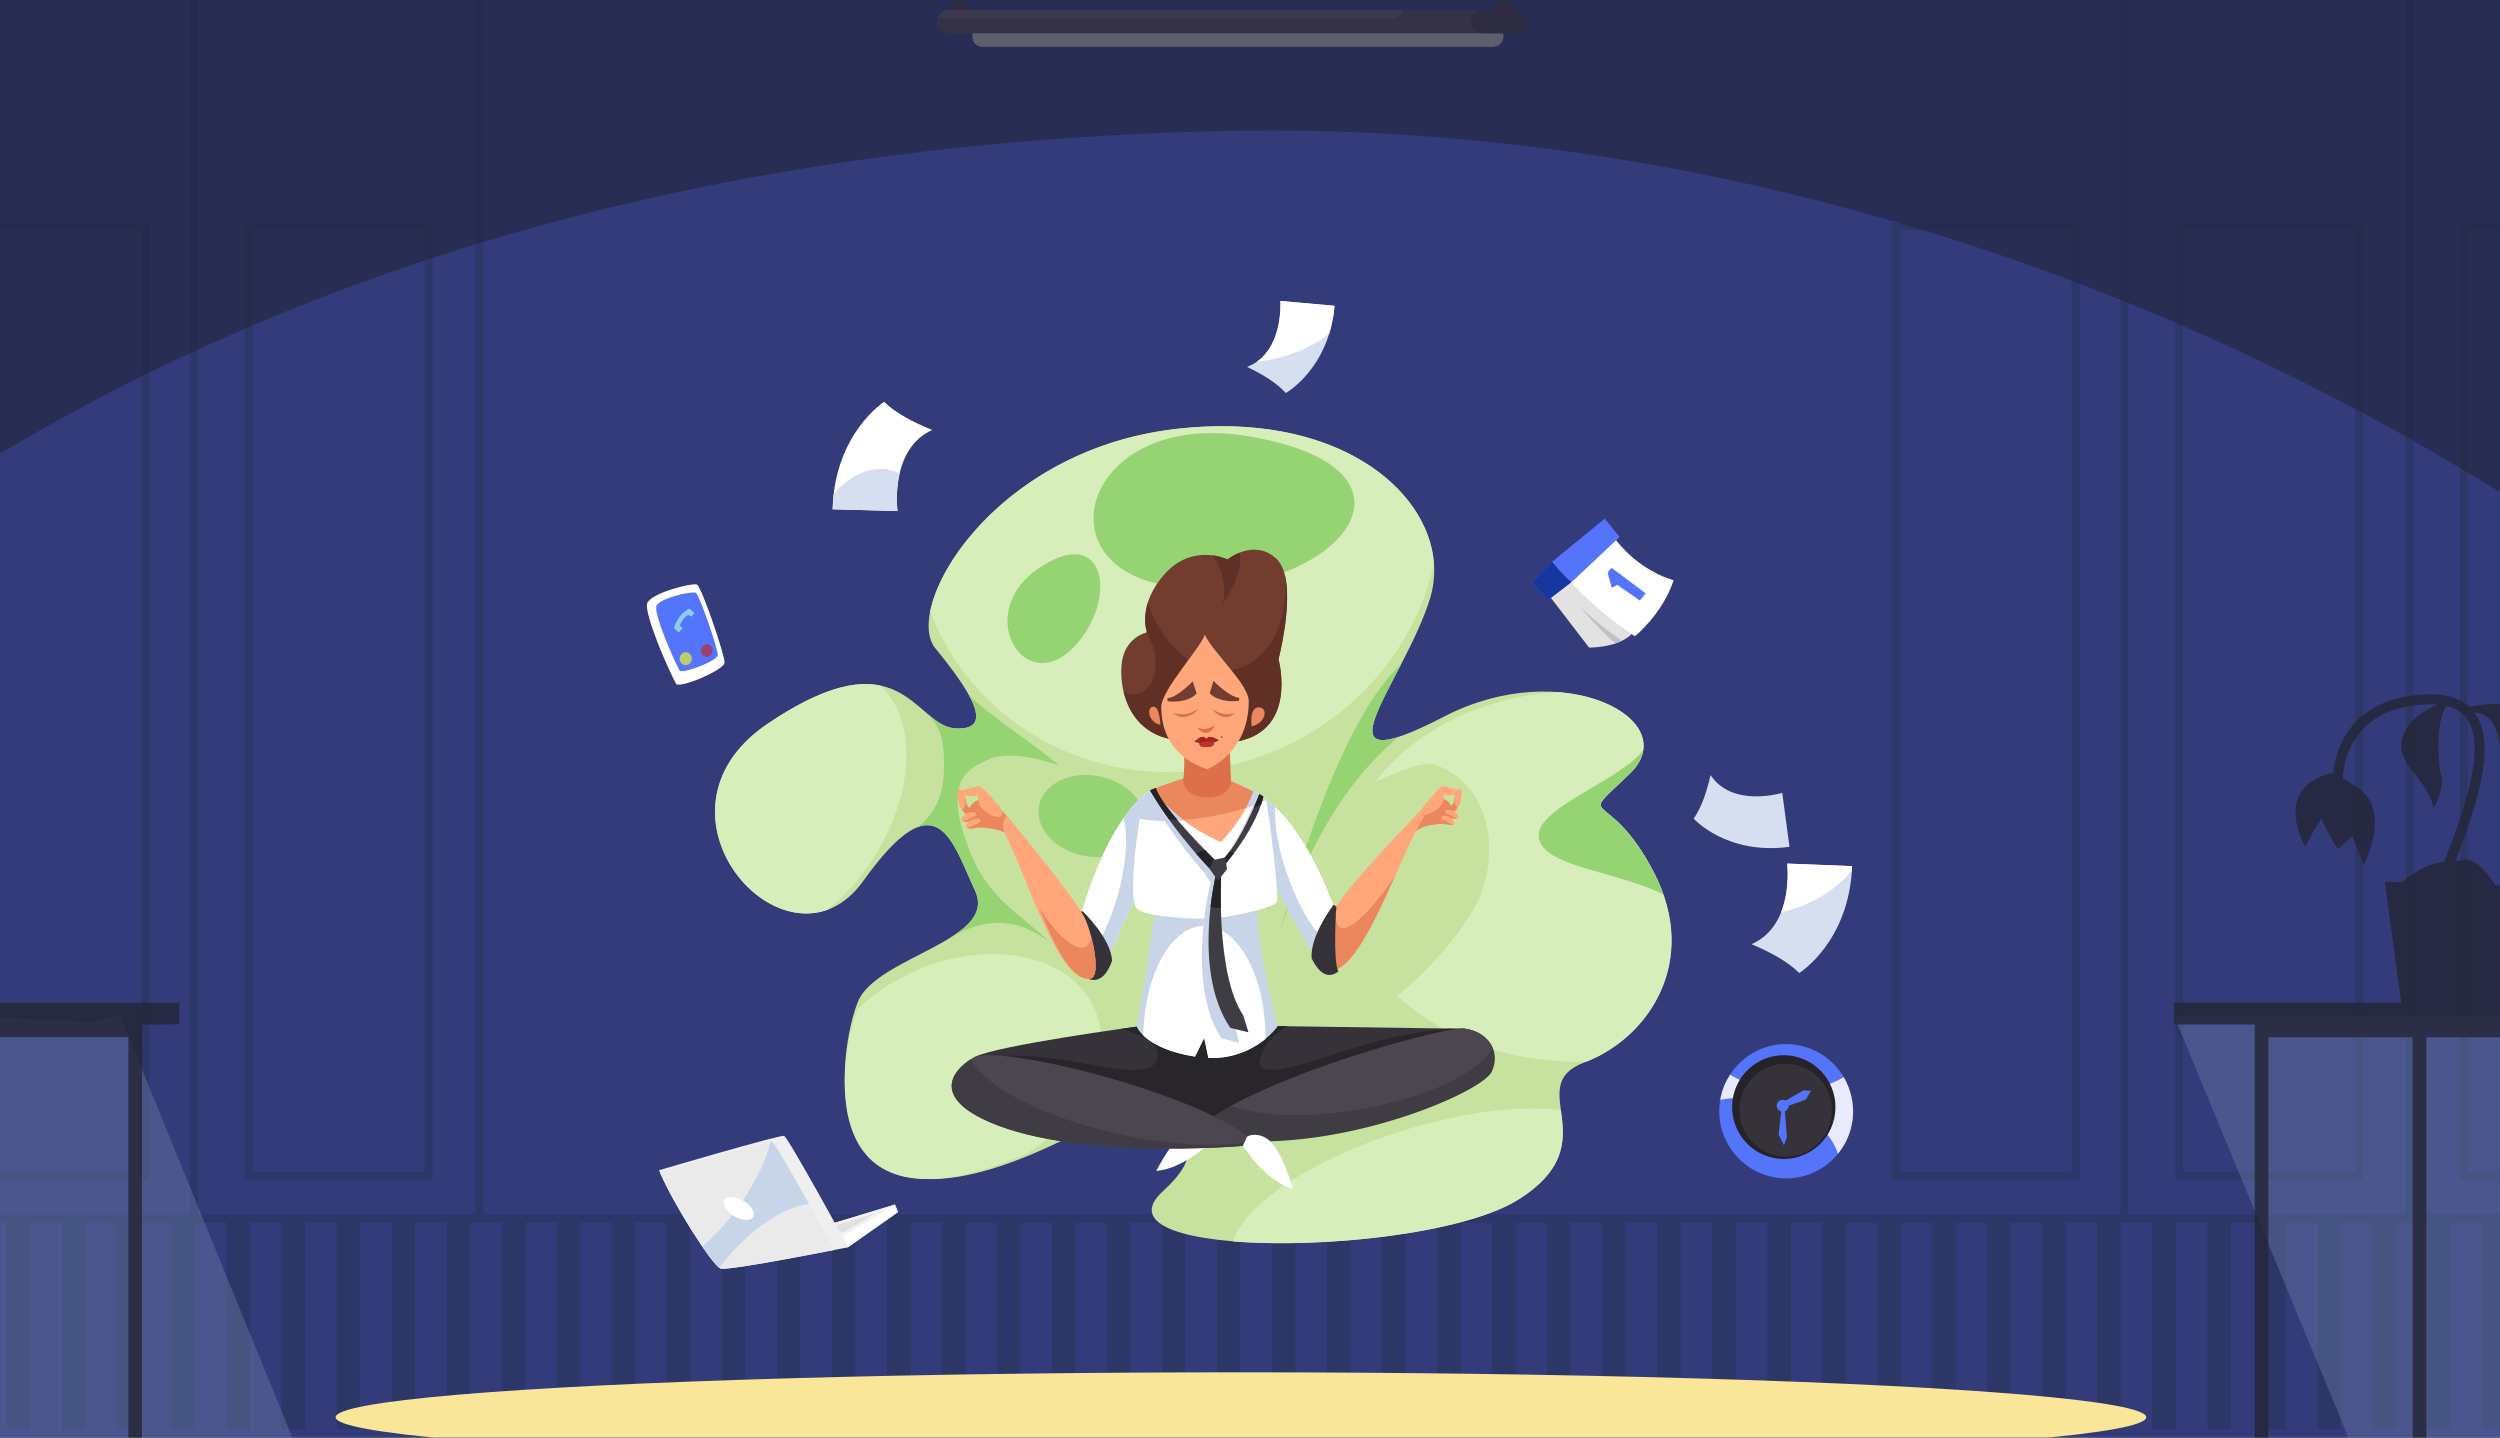 <?xml version="1.0" encoding="UTF-8"?>
<svg xmlns="http://www.w3.org/2000/svg" xmlns:xlink="http://www.w3.org/1999/xlink" viewBox="0 0 400 230">
  <rect x="0" y="0" width="400" height="230" fill="#333333" stroke="none"/>
  <defs>
    <style>
      .cls-1 {
        fill: #e9eaff;
      }

      .cls-2 {
        fill: #232742;
        opacity: .7;
      }

      .cls-2, .cls-3, .cls-4 {
        mix-blend-mode: multiply;
      }

      .cls-5 {
        fill: #fff;
      }

      .cls-6 {
        fill: #ffa77b;
      }

      .cls-7 {
        fill: #9b426c;
      }

      .cls-8 {
        fill: #e2e2e2;
      }

      .cls-9 {
        fill: #252228;
      }

      .cls-10 {
        isolation: isolate;
      }

      .cls-11 {
        fill: #bf3426;
      }

      .cls-12 {
        fill: #efe3d0;
      }

      .cls-13 {
        fill: #f9e698;
      }

      .cls-14 {
        fill: #333b7b;
      }

      .cls-15 {
        fill: #28252b;
      }

      .cls-16 {
        fill: #5374fb;
      }

      .cls-17 {
        fill: #7c6166;
      }

      .cls-18 {
        fill: #1737a0;
      }

      .cls-19 {
        fill: #e0e0e0;
      }

      .cls-20 {
        fill: #d5dfef;
      }

      .cls-21 {
        fill: #252328;
      }

      .cls-22 {
        fill: #603026;
      }

      .cls-23 {
        fill: #8ccbea;
      }

      .cls-24 {
        fill: #493a3d;
      }

      .cls-25 {
        fill: #eaeaea;
      }

      .cls-26 {
        fill: #96d373;
      }

      .cls-27 {
        fill: #36323a;
      }

      .cls-28 {
        fill: #2c3768;
      }

      .cls-29 {
        fill: #c8d5e8;
      }

      .cls-30 {
        clip-path: url(#clippath);
      }

      .cls-31 {
        fill: none;
      }

      .cls-32 {
        fill: #403c44;
      }

      .cls-33 {
        fill: #c1c1c1;
      }

      .cls-34 {
        fill: #604c4f;
      }

      .cls-35 {
        fill: #becc6a;
      }

      .cls-3 {
        fill: #252535;
        opacity: .8;
      }

      .cls-36 {
        fill: #723d2f;
      }

      .cls-37 {
        fill: #efefef;
      }

      .cls-38 {
        fill: #ea875c;
      }

      .cls-39 {
        fill: #a3261f;
      }

      .cls-40 {
        fill: #d7eeba;
      }

      .cls-41 {
        fill: #c7e29f;
      }

      .cls-42 {
        fill: #dd704a;
      }

      .cls-43 {
        fill: #f2f2f2;
      }

      .cls-4 {
        fill: #6d81a8;
        opacity: .4;
      }

      .cls-44 {
        fill: #4b464f;
      }
    </style>
    <clipPath id="clippath">
      <rect class="cls-31" width="400" height="230"/>
    </clipPath>
  </defs>
  <g class="cls-10">
    <g id="Layer_1" data-name="Layer 1">
      <g class="cls-30">
        <polygon class="cls-14" points="662.7 231.41 -265.11 231.59 -265.11 -.97 662.7 -.89 662.7 231.41"/>
        <path class="cls-28" d="m332.74,188.69h-30.06V35.62h30.06v153.07Zm-28.82-1.24h27.57V36.86h-27.57v150.59Z"/>
        <path class="cls-28" d="m378.09,188.69h-30.06V35.62h30.06v153.07Zm-28.82-1.24h27.57V36.86h-27.57v150.59Z"/>
        <rect class="cls-28" x="339.29" y="-.89" width="1.25" height="195.96"/>
        <rect class="cls-28" x="384.95" y="-.89" width="1.25" height="195.96"/>
        <path class="cls-28" d="m423.66,188.69h-30.06V35.62h30.06v153.07Zm-28.82-1.24h27.57V36.86h-27.57v150.59Z"/>
        <path class="cls-28" d="m23.87,188.69H-6.19V35.62h30.06v153.07Zm-28.82-1.24h27.57V36.86H-4.94v150.59Z"/>
        <path class="cls-28" d="m69.22,188.69h-30.06V35.62h30.06v153.07Zm-28.82-1.24h27.57V36.86h-27.57v150.59Z"/>
        <rect class="cls-28" x="30.42" y="-.89" width="1.25" height="195.96"/>
        <rect class="cls-28" x="76.08" y="-.89" width="1.25" height="195.96"/>
        <rect class="cls-28" x="-190.81" y="194.35" width="595.48" height="1.24"/>
        <rect class="cls-28" x="397.2" y="194.97" width="3.74" height="33.75"/>
        <rect class="cls-28" x="388.4" y="194.97" width="3.74" height="33.75"/>
        <rect class="cls-28" x="379.59" y="194.97" width="3.74" height="33.75"/>
        <rect class="cls-28" x="370.79" y="194.97" width="3.74" height="33.75"/>
        <rect class="cls-28" x="361.99" y="194.97" width="3.74" height="33.75"/>
        <rect class="cls-28" x="353.18" y="194.97" width="3.74" height="33.75"/>
        <rect class="cls-28" x="344.38" y="194.97" width="3.74" height="33.75"/>
        <rect class="cls-28" x="335.58" y="194.97" width="3.74" height="33.75"/>
        <rect class="cls-28" x="326.77" y="194.97" width="3.74" height="33.75"/>
        <rect class="cls-28" x="317.97" y="194.97" width="3.74" height="33.75"/>
        <rect class="cls-28" x="309.17" y="194.97" width="3.74" height="33.75"/>
        <rect class="cls-28" x="300.36" y="194.97" width="3.74" height="33.75"/>
        <rect class="cls-28" x="291.56" y="194.97" width="3.74" height="33.75"/>
        <rect class="cls-28" x="103.72" y="194.35" width="415.12" height="1.24"/>
        <rect class="cls-28" x="147.31" y="194.35" width="420.82" height="1.24"/>
        <rect class="cls-28" x="282.76" y="194.97" width="3.74" height="33.75"/>
        <rect class="cls-28" x="273.95" y="194.97" width="3.74" height="33.75"/>
        <rect class="cls-28" x="265.15" y="194.97" width="3.74" height="33.75"/>
        <rect class="cls-28" x="256.35" y="194.97" width="3.74" height="33.75"/>
        <rect class="cls-28" x="247.55" y="194.97" width="3.74" height="33.75"/>
        <rect class="cls-28" x="238.74" y="194.97" width="3.74" height="33.75"/>
        <rect class="cls-28" x="229.94" y="194.97" width="3.74" height="33.75"/>
        <rect class="cls-28" x="221.14" y="194.97" width="3.74" height="33.75"/>
        <rect class="cls-28" x="212.33" y="194.97" width="3.74" height="33.75"/>
        <rect class="cls-28" x="203.53" y="194.97" width="3.74" height="33.75"/>
        <rect class="cls-28" x="194.73" y="194.97" width="3.74" height="33.75"/>
        <rect class="cls-28" x="185.92" y="194.97" width="3.74" height="33.75"/>
        <rect class="cls-28" x="177.12" y="194.97" width="3.74" height="33.75"/>
        <rect class="cls-28" x="168.32" y="194.97" width="3.74" height="33.75"/>
        <rect class="cls-28" x="159.51" y="194.97" width="3.74" height="33.75"/>
        <rect class="cls-28" x="150.71" y="194.97" width="3.74" height="33.75"/>
        <rect class="cls-28" x="141.91" y="194.97" width="3.74" height="33.75"/>
        <rect class="cls-28" x="133.1" y="194.97" width="3.74" height="33.75"/>
        <rect class="cls-28" x="124.3" y="194.97" width="3.74" height="33.75"/>
        <rect class="cls-28" x="115.5" y="194.97" width="3.74" height="33.75"/>
        <rect class="cls-28" x="106.69" y="194.97" width="3.74" height="33.75"/>
        <rect class="cls-28" x="97.89" y="194.97" width="3.74" height="33.75"/>
        <rect class="cls-28" x="89.09" y="194.97" width="3.74" height="33.75"/>
        <rect class="cls-28" x="80.29" y="194.97" width="3.74" height="33.75"/>
        <rect class="cls-28" x="71.48" y="194.97" width="3.74" height="33.75"/>
        <rect class="cls-28" x="62.68" y="194.97" width="3.74" height="33.75"/>
        <rect class="cls-28" x="53.88" y="194.97" width="3.74" height="33.75"/>
        <rect class="cls-28" x="45.07" y="194.97" width="3.74" height="33.75"/>
        <rect class="cls-28" x="36.27" y="194.97" width="3.74" height="33.75"/>
        <rect class="cls-28" x="27.47" y="194.97" width="3.74" height="33.75"/>
        <rect class="cls-28" x="18.66" y="194.97" width="3.74" height="33.75"/>
        <rect class="cls-28" x="9.86" y="194.97" width="3.74" height="33.75"/>
        <rect class="cls-28" x="1.06" y="194.97" width="3.74" height="33.75"/>
        <g>
          <rect class="cls-24" x="152.44" y="-.89" width="1.99" height="3.86"/>
          <rect class="cls-24" x="239.68" y="-.89" width="1.99" height="3.86"/>
          <rect class="cls-12" x="155.57" y="4.04" width="84.97" height="3.43" rx="1.61" ry="1.61"/>
          <path class="cls-34" d="m242.52,1.62h-90.79c-1.02,0-1.85.83-1.85,1.85h0c0,1.02.83,1.85,1.85,1.85h90.79c1.02,0,1.85-.83,1.85-1.85h0c0-1.02-.83-1.85-1.85-1.85Z"/>
          <path class="cls-24" d="m244.37,3.47c0-1.02-.83-1.85-1.85-1.85h-5.41c-1.02,0-1.85.83-1.85,1.85s.83,1.85,1.85,1.85h5.41c1.02,0,1.85-.83,1.85-1.85Z"/>
          <path class="cls-17" d="m151.73,1.62c-.85,0-1.55.57-1.77,1.35h72.82c.85,0,1.56-.57,1.77-1.35h-72.82Z"/>
          <path class="cls-12" d="m239.1,7.44c-.25-.56-.86-.95-1.57-.95h-81.58c-.09,0-.18.01-.26.02.25.56.86.95,1.57.95h81.58c.09,0,.18-.01.26-.02Z"/>
        </g>
        <polygon class="cls-4" points="444.02 162.45 436.62 151.32 423.91 162.77 347.81 162.45 376.74 232.41 472.27 231.62 444.02 162.45"/>
        <polygon class="cls-4" points="19.18 162.45 14.74 163.56 -.93 162.77 -77.03 162.45 -48.1 232.41 47.44 231.62 19.18 162.45"/>
        <ellipse class="cls-13" cx="198.55" cy="226.76" rx="144.85" ry="7.19"/>
        <path class="cls-3" d="m28.68,160.44H-19.94c.44-1.98.3-5.44-.57-5.48h-.58c.72-1.5.7-5.79-.23-6.72l1.06-.02c.56,0,1.01-.57,1-1.25v-.44c-.02-.66-.48-1.19-1.03-1.19l-19.29.13v2.83s-.03,0-.04,0c-.03,0-.07,0-.1,0-.24,0-.46,0-.64.01-.15,0-.27,0-.37,0-.2,0-.31,0-.31,0-.1.23-.19.46-.26.68-.03.08-.05.15-.07.23-.05.15-.09.31-.14.46-.02.09-.05.18-.07.27-.03.15-.06.3-.09.45-.01.08-.03.17-.05.25-.03.21-.05.41-.07.62,0,.12-.01.24-.01.36,0,.1,0,.2,0,.3,0,.13,0,.26.01.4,0,.09.01.17.02.26.05.62.16,1.23.33,1.85,0,0,.31.02.85.06-.16.24-.32.48-.46.72h0s0,0,0,0c-.02.04-.04.08-.06.12-.08.14-.15.28-.22.43-.04.07-.08.15-.11.22-.05.1-.09.21-.13.32-.07.16-.13.32-.19.48-.04.11-.08.23-.11.34-.05.16-.1.31-.14.47-.03.12-.06.23-.09.35-.04.16-.07.32-.1.48-.02.12-.04.23-.06.35-.02.17-.04.34-.06.51-.01.11-.02.22-.03.33-.01.19-.02.38-.03.57,0,.07,0,.14,0,.22h-4.2c-1.33-5.65-.43-12.54-.43-12.54l-2.87-3.45-18.46.98-.32,7.85-.13,3.15h0l-.16,4h-8.41v3.49h12.93v67.68h2.18v-65.64h23.1v64.26h2.18v-64.26H-4.74v65.64h2.18v-65.64h23.1v64.26h2.18v-66.24l5.96-.06v-3.49Z"/>
        <path class="cls-3" d="m453.87,160.56h-6.16c.44-1.98.3-5.44-.57-5.48h-.58c.72-1.5.7-5.79-.23-6.72l1.06-.02c.56,0,1.01-.57,1-1.25v-.44c-.02-.66-.48-1.19-1.03-1.19l-19.29.13v1.27s0,.98,0,.98h0v.58c-.11,0-.21,0-.31,0-.24,0-.45,0-.61.01-.12,0-.23,0-.31,0-.14,0-.23,0-.23,0-.1.23-.19.46-.26.68-.03.08-.05.15-.07.23-.05.15-.09.31-.14.46-.02.09-.05.18-.07.26-.03.15-.06.3-.09.45-.01.08-.03.17-.05.25-.03.21-.05.41-.07.62,0,.12-.01.24-.01.36,0,.1,0,.2,0,.3,0,.13,0,.26.01.39,0,.09.01.17.02.26.01.14.02.28.04.42h0c.06.48.16.95.29,1.43,0,0,.31.02.85.06-.16.24-.32.48-.46.72h0s0,0,0,0c-.02.04-.04.08-.06.12-.08.14-.15.29-.22.43-.04.08-.08.15-.11.23-.05.1-.09.21-.13.32-.07.16-.13.32-.19.48-.04.11-.08.23-.11.34-.05.16-.1.31-.14.47-.03.12-.06.23-.09.35-.04.16-.07.32-.1.48-.02.12-.04.23-.06.35-.02.17-.04.34-.06.51-.01.11-.02.22-.03.33-.01.19-.02.38-.03.57,0,.07,0,.14,0,.22h-4.2c-1.33-5.65-.43-12.54-.43-12.54l-2.87-3.45-15.89.85.59-3.67-3.19-.08c-1.05-1.63-3.09-4.33-4.93-4.04-.45.07-.95.11-1.49.16,2.84-7.4,6.96-18.35,3.11-23.64-.04-.05-.08-.1-.12-.15.04,0,.07,0,.1.01.16.02.31.04.45.07.07.01.13.03.2.05.13.03.27.07.39.12.06.02.11.05.17.07.12.05.24.11.35.17.05.03.09.05.14.08.11.07.23.14.33.23.03.03.07.06.1.08.11.09.21.19.31.29.02.02.05.05.07.07.11.12.2.24.3.37.01.02.02.03.03.05.1.15.2.3.29.47,0,0,0,0,0,0,.37.68.61,1.48.78,2.35h0c.05.27.1.54.14.81,0,.06.02.12.02.17.04.27.07.55.1.84.02.21.04.44.07.66.13,1.25.31,2.66.48,3.94.06.47.12.92.18,1.34.03.21.06.41.08.61.01.1.03.19.04.28.08.55.14,1.01.19,1.33.05.32.07.5.07.5,0,0,.01-.01.03-.03,0,0,0,0,.02-.02,0,0,.02-.02.03-.03.01-.01.02-.02.03-.03.01-.01.02-.02.04-.04.01-.02.03-.03.04-.05.01-.01.03-.03.04-.05.02-.02.04-.04.06-.06.02-.02.04-.04.06-.06.02-.02.04-.04.06-.06.02-.02.04-.05.07-.08.02-.02.04-.05.07-.08.02-.03.05-.06.08-.09.02-.03.05-.06.08-.09.03-.03.05-.06.08-.1.03-.03.06-.06.08-.1.03-.03.06-.07.09-.11.03-.03.06-.07.09-.11.03-.04.06-.08.1-.12.03-.04.06-.08.09-.11.03-.04.07-.08.1-.13.03-.04.06-.08.09-.12.04-.05.07-.09.11-.14.03-.04.06-.08.09-.12.04-.05.08-.1.12-.16.03-.04.06-.08.1-.13.04-.05.08-.11.12-.16.03-.04.06-.08.08-.11.1-.13.19-.26.29-.4.03-.04.05-.07.08-.11.05-.06.09-.13.14-.2.03-.05.06-.09.1-.14.04-.06.09-.13.13-.2.03-.05.07-.1.1-.15.04-.07.09-.13.13-.2.04-.06.07-.11.11-.17.04-.07.08-.13.13-.2.04-.06.07-.12.11-.18.04-.07.08-.14.12-.21.04-.06.07-.12.11-.18.04-.07.08-.14.12-.21.04-.06.07-.13.11-.19.04-.07.08-.15.12-.22.03-.07.07-.13.1-.2.04-.07.08-.15.11-.22.03-.07.07-.13.1-.2.04-.08.07-.15.11-.23.03-.07.07-.14.1-.21.04-.08.07-.15.11-.23.03-.07.06-.14.09-.21.03-.08.07-.16.1-.24.03-.07.06-.14.09-.22.03-.08.06-.16.09-.24.03-.07.05-.15.08-.22.03-.08.06-.16.09-.24.03-.08.05-.16.08-.24.03-.08.05-.15.08-.23.04-.14.09-.29.13-.43.1-.35.18-.7.25-1.06.86-4.51-3.32-6.6-8.93-6.16-.04,0-.07,0-.11,0-.34.03-.68.07-1.03.11-.05,0-.1.01-.15.02-.35.05-.69.11-1.05.17-.05,0-.09.02-.14.03-.12.02-.24.05-.36.07-1.63-1.48-4.05-2.15-7.22-1.98-5.69.31-9.83,2.35-12.32,6.06-1.44,2.16-2.07,4.57-2.29,6.64l-.37-.12c-9.55,2.62-4.07,11.78-4.07,11.78,0,0,1.09-2.22,2.55-4.52,1.04,2.45,2.62,4.86,2.62,4.86.92-.65,1.69-1.36,2.31-2.08,1.09,2.43,1.85,4.64,1.85,4.64,0,0,5.11-9.46-1.89-12.94-.36-.3-.76-.57-1.22-.82,0,0-.09,0-.23-.02.12-1.94.64-4.37,2.08-6.52,2.19-3.27,5.91-5.06,11.06-5.35.75-.04,1.45-.03,2.09.03-1.97.76-4.73,2.3-5.64,5.14-.52,1.62-.11,2.92.65,4.17h0s0,0,0,0c.6.98,1.41,1.92,2.18,2.95.03.04.05.07.08.11.06.09.13.17.19.26.08.12.17.23.25.35.04.06.08.12.11.17.05.08.11.16.16.24.04.06.07.12.11.18.05.09.1.17.15.26.03.06.07.11.1.17.06.11.12.22.18.34.02.04.04.07.05.1.07.15.14.3.21.45.02.05.04.09.06.14.05.11.09.23.13.34.02.06.04.11.06.17.04.12.07.23.11.35.02.05.03.11.05.16.04.17.09.35.12.52,0,0,0-.01.02-.03.03-.05.07-.13.14-.26.03-.06.07-.13.11-.21.08-.16.17-.35.26-.56.18-.4.37-.89.52-1.42.02-.06.03-.12.05-.18.22-.81.33-1.69.14-2.45-.02-.07-.04-.16-.06-.25,0-.03-.01-.05-.02-.08-.01-.07-.03-.14-.04-.21,0-.03-.01-.07-.02-.1-.01-.08-.03-.16-.04-.24,0-.03-.01-.06-.02-.1-.04-.24-.07-.5-.11-.78,0-.04,0-.08-.01-.12-.01-.1-.02-.21-.03-.32,0-.05,0-.09-.01-.14-.01-.11-.02-.22-.03-.34,0-.04,0-.08-.01-.13-.02-.32-.05-.64-.06-.98,0-.05,0-.09,0-.14,0-.13,0-.25-.01-.38,0-.05,0-.11,0-.16,0-.13,0-.26,0-.39,0-.05,0-.09,0-.14,0-.35,0-.71.02-1.07,0-.05,0-.1,0-.15,0-.13.01-.26.02-.39,0-.06,0-.11.01-.17.01-.13.02-.26.04-.4,0-.05,0-.1.01-.14.02-.18.04-.36.07-.53.19-1.31.53-2.52,1.1-3.42,1.44.35,2.53,1.03,3.26,2.03,3.39,4.66-.88,15.78-3.43,22.43-.06.16-.12.31-.18.46-1.94.31-4.21,1.03-6.68,3.28l-2.82-.07,2.61,19.36h-36.35v3.49h12.93v67.68h2.18v-65.64h23.1v64.26h2.18v-64.26h32.26v65.64h2.18v-65.64h23.1v64.26h2.18v-66.24l5.96-.06v-3.49Z"/>
        <g>
          <path class="cls-41" d="m168.94,182.96c-40.39,19.14-34.67-15.46-31.66-22.71,3.01-7.25,22.47-9.73,18.73-17.75-3.74-8.01-6.02-18.13-17.9-1.53-11.87,16.6-36.73-10.69-15.26-25.19,21.48-14.5,23.41.38,30.03.76,6.62.38,2.1-6.3-3.21-12.79s9.01-31.68,38.35-35.11c29.34-3.43,44.95,13.55,40.79,27.1-4.16,13.55-19.73,30.28,2.29,18.89,19-9.83,38.57.57,29.64,9.16-8.94,8.59-3.48,1.53,3.89,15.84,7.37,14.31-.98,26.52-11.1,30.34-10.12,3.82,3.97,12.79-10.59,21.94-14.56,9.16-69.25,9.92-56.85-1.34,12.4-11.26-7.49-12.21-17.16-7.63Z"/>
          <path class="cls-26" d="m223.76,117.91c-7.25,2.32-3.65-3.75.4-11.58-10.99,9.87-19.58,43.61-19.58,43.61,0,0,5.25-20.57,19.17-32.03Z"/>
          <path class="cls-40" d="m224.57,180.86c-14.47,4.47-25.49,11.85-27.3,17.77,14.51,1.19,37.09-1.29,45.68-6.7,8.15-5.13,7.32-10.19,6.79-14.33-6.43-.77-15.53.28-25.17,3.26Z"/>
          <path class="cls-40" d="m139.26,138.03c7.12-10.56,7.67-22.81,1.55-28.35-3.89-.8-9.35.29-17.96,6.1-18.47,12.47-2.67,34.39,9.66,29.74,2.45-2.03,4.76-4.54,6.75-7.49Z"/>
          <path class="cls-26" d="m173.47,123.99c-4.09.1-7.36,2.59-7.32,5.92.05,3.81,4.3,7.27,9.54,7.21,5.29-.07,8.44-3.68,7.18-7.52-1.1-3.36-5.27-5.7-9.39-5.6Z"/>
          <path class="cls-40" d="m146.46,155.34c-3.57,1.56-6.66,3.65-9.15,6.05-.05.1-.1.2-.14.3-2.78,6.69-7.98,37.94,27.01,22.92,9.48-5.8,14.31-15.51,10.96-23.16-3.79-8.66-16.64-11.4-28.69-6.12Z"/>
          <path class="cls-40" d="m264.64,139.64c-7.37-14.31-12.83-7.25-3.89-15.84,5.96-5.73-.76-12.26-11.53-13.06-12.34.79-22.98,6.3-29.05,14.25,2.12-.88,7.26-3.33,9.29-2.68,6.47,2.07,10.98,9.93,7.77,19.98-1.83,5.7-9.98,14.47-13.7,16.96,6.88,6.49,17.21,10.63,28.77,10.63.52,0,1.04-.01,1.56-.03,9.98-3.95,18.08-16.05,10.79-30.21Z"/>
          <path class="cls-26" d="m264.64,139.64c-7.37-14.31-12.83-7.25-3.89-15.84,1.29-1.24,1.98-2.51,2.17-3.76-3.97,5.12-18.1,9.5-16.64,14.35,1.31,4.37,12.35,5.02,19.84,8.69-.4-1.13-.88-2.28-1.48-3.44Z"/>
          <path class="cls-40" d="m229.43,90.17c-.9-12.16-16-24.49-41.4-21.52-23.36,2.74-37.2,19.26-39.19,29.16,6.33,16.89,23.98,27.79,43.5,25.41,18.69-2.28,33.35-16.06,37.09-33.05Z"/>
          <path class="cls-26" d="m199.83,69.81c-28.8-4.9-35.16,26.37-5.33,24.14,21.83-1.63,34.13-19.24,5.33-24.14Z"/>
          <path class="cls-8" d="m246.04,92.92l8.21,10.69s6.11.1,7.63-3.34l-13.07-10.4-2.77,3.05Z"/>
          <path class="cls-36" d="m204.27,89.45c-3.58-3.43-7.87.07-7.87.07,0,0-5.51-2.72-10.02,2.29-4.51,5.01-2.86,9.37-2.86,9.37,0,0-3.72.72-4.08,5.3-.36,4.58,1.65,11.23,9.02,11.95l8.37.36c11.09-1.14,7.73-13.31,7.73-13.31,0,0,3.29-12.59-.29-16.03Z"/>
          <path class="cls-22" d="m205.57,91.97c.76,7.4-2.57,13.92-8.06,15.14-5.6,1.25-11.49-3.44-13.86-10.68-.86,2.8-.13,4.75-.13,4.75,0,0-.05,0-.11.03.49.73.9,1.59,1.17,2.54.95,3.35-.12,6.58-2.37,7.21-.8.23-1.64.09-2.44-.32.87,3.68,3.39,7.27,8.69,7.79l8.37.36c11.09-1.14,7.73-13.31,7.73-13.31,0,0,2.24-8.58,1.01-13.51Z"/>
          <path class="cls-27" d="m203.82,164.16l-21.94.1s-21.97,2.95-25.83,4.81l-.14,1.75,37.71,9.95,22.9-1.57,17.89-14.6-30.58-.43Z"/>
          <path class="cls-15" d="m232.07,164.56c-6.9.68-11.42,1.78-18.35,4.04-5.27,1.72-13,4.34-12.09.86.43-1.65,1.34-3.53,4.39-5.26l-2.2-.03-21.94.1s-.94.13-2.47.34c3.63,1.07,5.92,2.54,5.84,4.06-.14,2.64-2.44,3.31-11.89,1.45-5.33-1.05-11.31-1.5-13.74-1.07l-3.72,1.79,37.71,9.95,22.9-1.57,17.89-14.6-2.33-.03Z"/>
          <path class="cls-32" d="m234.4,164.59c-3.43-.43-32.77,7.87-41.79,15.17l1.14,2.29c19.32,3.15,43.37-7.16,44.94-10.59,1.57-3.43-.86-6.44-4.29-6.87Z"/>
          <path class="cls-44" d="m234.4,164.59c-2.99-.37-25.65,5.88-37.4,12.33,4.42,1.69,12.08,2.02,20.53.58,10.73-1.83,19.32-5.93,21.3-9.85-.7-1.63-2.38-2.8-4.43-3.06Z"/>
          <path class="cls-5" d="m185.01,187.34c4.75-.38,9.3-5.18,9.3-5.18l-.4-1.61s-1.19-1.03-3.13-.32c-2.72,1-5.77,7.11-5.77,7.11Z"/>
          <path class="cls-44" d="m200.77,182.77c-8.4-7.82-41.22-15.84-45.03-13.55-3.82,2.29-5.87,6.13,1.34,9.73,13.74,6.87,41.79,4.39,41.79,4.39l1.91-.57Z"/>
          <path class="cls-32" d="m179.53,181.56c-12.24-2.59-21.93-7.6-24.18-12.1-3.56,2.31-5.23,6.01,1.72,9.49,13.74,6.87,41.79,4.39,41.79,4.39l1.91-.57c-.05-.05-.11-.1-.17-.15-5.29.96-12.88.68-21.07-1.05Z"/>
          <path class="cls-29" d="m200.96,142.12c.09-4.1-15.74-.86-15.74-.86-.48,7.16-3.34,22.99-3.34,22.99,0,0,1.21,3.51,9.33,4.8l1.46-2.99.68,3.21c7.34.25,11.05-5.02,11.05-5.02,0,0-3.63-13.36-3.43-22.14Z"/>
          <path class="cls-5" d="m192.7,148.13c-5.31,0-9.62,7.81-9.77,17.55,1.17,1.12,3.55,2.62,8.27,3.38l1.46-2.99.68,3.21c4.3.15,7.35-1.6,9.15-3.07,0-9.98-4.38-18.07-9.78-18.07Z"/>
          <path class="cls-29" d="m202.48,127.81c7.44,5.53,11.74,19.18,12.31,21.56.57,2.39-1.14,6.68-2.86,5.72-1.72-.95-10.78-19.18-11.35-19.75-.57-.57,1.91-7.54,1.91-7.54Z"/>
          <path class="cls-5" d="m213.64,145.68c-1.64-4.63-4.91-12.14-9.63-16.59-.05,2.42.22,5.43,1.48,9.4,2.1,6.63,5.51,12.22,7.17,11.69.86-.27,1.17-1.99.98-4.5Z"/>
          <path class="cls-5" d="m183.38,126.84c-7.23,6.05-10.88,20.68-11.36,23.28-.48,2.61,1.4,7.3,3.08,6.25,1.68-1.04,10.05-20.95,10.6-21.58.55-.63-2.32-7.96-2.32-7.96Z"/>
          <path class="cls-29" d="m183.38,126.84c-1.33,1.11-2.54,2.52-3.63,4.08.79,2.79.47,7.57-1.03,12.73-1.48,5.07-3.74,9.22-5.87,11.19.61,1.24,1.45,2.03,2.25,1.54,1.68-1.04,10.05-20.95,10.6-21.58.55-.63-2.32-7.96-2.32-7.96Z"/>
          <path class="cls-29" d="m184.97,131.27c-.69-2.13-1.59-4.43-1.59-4.43-1.19,1-2.28,2.23-3.28,3.6,1.39.41,3.04.7,4.87.83Z"/>
          <path class="cls-5" d="m183.12,127.14c-.67,2.19-3.05,17.17-1.05,18.41,2,1.24,9.26,1.53,11.74,1.43,2.48-.1,10.11-1.72,10.5-2.67.38-.95-1.43-15.74-1.81-16.51-.38-.76-8.21-4.01-9.16-4.01s-9.88,2.27-10.21,3.34Z"/>
          <path class="cls-29" d="m194.61,141.15l1-1.3-.12-.97c1.99-2.4,5.15-6.72,6.27-11l-.63-.42s-2.76,7.03-5.82,10.49l-1.65.38c-2.03-2.15-8.43-9.09-9.07-11.89l-.94.41c3.28,6.07,7.37,10.92,9.19,12.95l-.03.06.89,1.31c-.73,3.06-3.55,16.69,1.68,24.94l2.89.75-.77-2.83c-3.7-5.94-3.12-19.37-2.9-22.87Z"/>
          <path class="cls-29" d="m192.91,130.91c3.75-.59,7.11-1.64,9.63-2.91-.02-.09-.04-.16-.06-.2-.38-.76-8.21-4.01-9.16-4.01s-9.88,2.27-10.21,3.34c-.17.57-.55,1.93-.77,3.87,2.87.52,6.58.53,10.56-.1Z"/>
          <g>
            <path class="cls-38" d="m232.68,128.04c.03.82-1.35,1.52-1.35,1.52l.82.7c.95-.56,1.23-1.31,1.38-1.55.15-.24.45-2.3.18-2.45s-1.05.95-1.02,1.77Z"/>
            <path class="cls-6" d="m228.38,128.4l2.58-.42.06-.98-.36-1.14c-.31.21-1.43,1.26-2.28,2.55Z"/>
            <path class="cls-38" d="m226.51,133.01c1.82-1.44,4.43-.86,4.74-1.65.1-.27,1.13-1.51,1-2.16-.26-1.25-2-1.98-3.13-1.17-1.72,1.23-3.49,3.78-3.49,3.78l.89,1.2Z"/>
            <path class="cls-6" d="m233.3,126.37c-.44.03-2.33-.73-2.64-.52l.36,1.14s.06.33,1.14.27c1.08-.06,1.58-.92,1.15-.89Z"/>
            <path class="cls-38" d="m230.58,130.84c.44.04,1.06-.03,1.67.12.6.15,1.05.02,1.06-.29,0-.31-.54-.45-1.16-.5-.61-.04-1.86.64-1.57.67Z"/>
            <path class="cls-38" d="m229.9,131.82c.44.04,1.06-.03,1.67.12.6.15,1.05.02,1.06-.29,0-.31-.54-.45-1.16-.5-.61-.04-1.86.64-1.57.67Z"/>
            <path class="cls-6" d="m233.29,130.75c.11-.29-.25-.74-.81-1.01-.56-.27-1.1-.25-1.21.04s.32.48.88.75c.56.27,1.02.51,1.14.22Z"/>
            <path class="cls-6" d="m232.68,131.71c.11-.29-.25-.74-.81-1.01-.56-.27-1.1-.25-1.21.04-.11.29.32.48.88.75.56.27,1.02.51,1.14.22Z"/>
            <path class="cls-6" d="m229.14,130.01c1.13-.57,2.16-1.81,1.69-2.43-.46-.59-1.83.04-2.65.92-.56.6-.76,1.21-.57,1.52.19.32.79.36,1.54-.02Z"/>
            <path class="cls-6" d="m233.71,126.26c-.2-.11-.69.48-.91,1.12-.12.91.05,1.67.43,1.86.15-.23.24-.43.3-.53.15-.24.45-2.3.18-2.45Z"/>
          </g>
          <path class="cls-6" d="m212.53,155.26c5.42.9,11.45-18.99,15.74-25.28l-.57-.76s-12.4,12.79-14.03,16.12c-1.62,3.34-2.75,9.66-1.14,9.92Z"/>
          <path class="cls-38" d="m200.52,126.61c-2.49-1.22-6.57-3.09-7.23-3.09-.75,0-6.4,1.69-8.95,2.81,4.82,5.98,10.99,8.35,10.99,8.35,0,0,3.84-3.89,5.19-8.07Z"/>
          <path class="cls-6" d="m192.63,130.8c-1.12.17-2.22.29-3.29.36,3.25,2.47,5.99,3.52,5.99,3.52,0,0,2.36-2.39,4.03-5.44-2.01.66-4.29,1.2-6.72,1.56Z"/>
          <path class="cls-42" d="m189.32,124.66c.38-1.91,0-8.78,0-8.78l7.25-1.72.38,10.78c-.14,3.77-7.77,3.48-7.63-.29Z"/>
          <path class="cls-6" d="m193.13,123.08c-6.58-2.29-7.32-7.21-7.32-10.01,0-2.65,6.58-9.8,6.94-11.52,1.5,3.08,7.05,7.93,7.05,10.65,0,8.37-6.67,10.88-6.67,10.88Z"/>
          <path class="cls-5" d="m256.63,83.48l-7.92,6.68c5.72,7.16,12.88,11.64,12.88,11.64,0,0,4.39-3.53,6.2-8.97,0,0-6.97-1.62-11.16-9.35Z"/>
          <path class="cls-32" d="m201.5,127.04s-3.17,8.43-6.53,11.15c0,0-9.18-8.91-10.04-12.13l-.93.39c4.58,7.8,10.54,13.52,10.54,13.52,0,0,6.1-6.3,7.6-12.52l-.64-.41Z"/>
          <path class="cls-21" d="m197.43,136.53c-.2-.12-.42-.23-.65-.32-.58.79-1.19,1.48-1.81,1.98,0,0-.92-.89-2.2-2.21-.52.14-.99.35-1.4.6,1.86,2.14,3.17,3.4,3.17,3.4,0,0,1.32-1.36,2.88-3.45Z"/>
          <g>
            <path class="cls-21" d="m200.6,129.22c.41-.16.8-.33,1.18-.51.14-.42.26-.83.36-1.25l-.64-.41s-.33.89-.9,2.18Z"/>
            <path class="cls-21" d="m184.93,126.06l-.93.39c.98,1.66,2.02,3.23,3.05,4.67.44.03.88.06,1.34.07-1.7-2-3.14-3.95-3.45-5.14Z"/>
          </g>
          <path class="cls-32" d="m196.85,164.46c-6.19-9.05-2.25-24.76-2.25-24.76l.8-.22s-.96,16.33,3.51,22.96l.85,2.74-2.92-.72Z"/>
          <path class="cls-5" d="m206.85,190.21c-4.51-1.29-7.99-6.87-7.99-6.87l.69-1.5s1.34-.78,3.08.29c2.43,1.5,4.22,8.09,4.22,8.09Z"/>
          <path class="cls-26" d="m172.86,102.33c-8.21,10.56-17.46-3.72-7.01-11.16,10.45-7.44,13.02,3.43,7.01,11.16Z"/>
          <path class="cls-20" d="m273.69,124.01c3.5,5.29,11.47,2.85,11.47,2.85l1.16,8.63c-10.08,1.37-15.33-4.51-15.33-4.51,1.28-1.84,2.08-4.29,2.7-6.97Z"/>
          <path class="cls-20" d="m280.24,151.07c6.93-3.02,5.72-12.89,5.72-12.89l10.38.41c-.47,12.13-8.46,17.09-8.46,17.09-1.9-1.88-4.62-3.33-7.64-4.61Z"/>
          <path class="cls-20" d="m199.53,58.7c5.93-2.23,5.33-10.55,5.33-10.55l8.67.78c-.91,10.13-7.8,13.95-7.8,13.95-1.51-1.66-3.72-2.98-6.2-4.18Z"/>
          <path class="cls-5" d="m149.15,68.8c-6.89,3.11-5.55,12.97-5.55,12.97l-10.38-.28c.31-12.13,8.24-17.2,8.24-17.2,1.92,1.86,4.66,3.27,7.7,4.51Z"/>
          <path class="cls-38" d="m185.66,115.96c-1.74-.25-2.35-2.65-1.22-2.88,1.13-.23,1.22,2.88,1.22,2.88Z"/>
          <path class="cls-38" d="m200.26,116.23c2.31-.55,2.71-3.02,1.14-3.05-1.57-.03-1.14,3.05-1.14,3.05Z"/>
          <path class="cls-21" d="m194.6,139.7s-.55,2.19-.91,5.39c.35.11.71.18,1.09.18.19,0,.38-.02.56-.05-.08-3.34.06-5.75.06-5.75l-.8.22Z"/>
          <polygon class="cls-32" points="194.9 140.9 193.54 139.04 194.11 137.61 196.04 137.18 196.33 139.04 194.9 140.9"/>
          <path class="cls-26" d="m155.47,136.9c-4.96-11.93-.79-13.86,2.93-15.48,3.72-1.62,11.07,1.05,11.07,1.05-5.53-4.6-10.37-7.36-14.44-11.24,1.79,3.26,1.81,5.55-2.15,5.32-1.69-.1-3.07-1.13-4.54-2.39,2.62,2.55,2.64,5.29,2.69,7.71.11,4.99-1.07,7.8-4.09,10.43,4.65-1.64,6.52,4.77,9.06,10.21,1.47,3.15-.64,5.44-3.92,7.5,7.11-4.17,12.12-2.02,15.63.56-3.65-3.79-9.19-6.33-12.24-13.67Z"/>
          <g>
            <polygon class="cls-5" points="143.71 193.94 135.72 199.55 127.4 200.09 128.69 197.13 143.21 192.72 143.71 193.94"/>
            <polygon class="cls-43" points="128.23 198.19 134.41 198.13 143.22 192.74 143.21 192.72 128.69 197.13 128.23 198.19"/>
            <polygon class="cls-19" points="131.44 197.25 134.93 197.21 139.91 194.17 139.91 194.16 131.7 196.65 131.44 197.25"/>
            <path class="cls-37" d="m105.44,187.24c2.21,5.31,8.59,15.32,9.87,15.73,1.29.41,20.41-3.42,20.41-3.42,0,0-9.63-17.6-10.27-17.81-.64-.21-20.01,5.5-20.01,5.5Z"/>
            <path class="cls-25" d="m115.32,202.97c1.02.32,13.14-1.99,18.2-2.98-1.53-2.79-9.44-17.15-10.02-17.34-.51-.16-12.92,3.43-17.93,4.89,2.31,5.38,8.48,15.03,9.75,15.43Z"/>
            <path class="cls-29" d="m117.62,193.79c-1.65,2.18-3.44,4.08-5.25,5.65,1.15,1.68,2.14,2.94,2.7,3.37,4.6-5.95,10.2-9.76,14.38-10.18-2.65-4.73-5.6-9.88-5.94-9.99-.03,0-.09,0-.18,0-.91,3.45-2.85,7.38-5.7,11.14Z"/>
            <path class="cls-5" d="m120.5,194.72c.41-.68-.29-1.85-1.55-2.6-1.27-.75-2.62-.81-3.03-.13-.41.68.29,1.85,1.55,2.6,1.27.75,2.62.81,3.03.13Z"/>
          </g>
          <path class="cls-16" d="m283.49,188.29c5.77,1.28,11.48-2.38,12.75-8.17,1.27-5.79-2.38-11.53-8.16-12.81-5.77-1.28-11.48,2.38-12.75,8.17-1.27,5.79,2.38,11.53,8.16,12.81Z"/>
          <path class="cls-1" d="m283.03,174.23c-2.33-.41-4.43-1.22-6.22-2.28-.68,1.05-1.2,2.23-1.48,3.53-.04.17-.05.33-.08.5,2.19-.43,4.59-.47,7.04-.04,5.89,1.05,10.39,4.54,11.79,8.65,1.02-1.26,1.79-2.77,2.16-4.47.61-2.76.08-5.51-1.25-7.77-3.15,1.88-7.48,2.68-11.96,1.88Z"/>
          <path class="cls-9" d="m283.63,185.24c4.46.99,8.87-1.84,9.85-6.31.98-4.48-1.84-8.91-6.3-9.9-4.46-.99-8.87,1.84-9.85,6.31s1.84,8.91,6.3,9.9Z"/>
          <path class="cls-27" d="m284.12,184.87c3.99.89,7.93-1.64,8.81-5.64.88-4-1.65-7.97-5.63-8.85-3.99-.89-7.93,1.64-8.81,5.64-.88,4,1.65,7.97,5.63,8.85Z"/>
          <path class="cls-16" d="m285.04,177.84c.52.11,1.02-.22,1.13-.73.11-.51-.22-1.01-.74-1.12-.52-.11-1.02.22-1.13.73-.11.51.22,1.01.74,1.12Z"/>
          <polygon class="cls-16" points="285.63 176.14 285.94 177 288.91 175.95 289.77 174.52 288.57 174.45 285.63 176.14"/>
          <polygon class="cls-16" points="285.58 177.79 285.04 177.49 284.58 181.53 285.43 183.23 285.91 181.95 285.58 177.79"/>
          <path class="cls-5" d="m284.98,145.94c1.82-.36,3.77-1.05,5.68-2.09,2.34-1.27,4.26-2.87,5.63-4.54.02-.24.03-.48.04-.73l-10.38-.41s.5,4.06-.97,7.77Z"/>
          <polygon class="cls-16" points="247.61 96.07 251.62 92.99 259.13 85.91 256.77 82.98 248.11 90.06 245.11 93.14 247.61 96.07"/>
          <path class="cls-18" d="m250.28,92.07c-.71-.71-1.35-1.45-1.94-2.2l-.23.19-3.01,3.08,2.5,2.93,3.82-2.93c-.39-.34-.77-.7-1.15-1.07Z"/>
          <polygon class="cls-16" points="257.89 94.05 257.21 91.61 257.85 90.85 263.3 94.93 262.38 96.09 258.77 93.57 257.89 94.05"/>
          <path class="cls-33" d="m252.89,97.15s2.5,3.17,5.57,5.8c.37-.12.73-.27,1.08-.44-3.6-2.31-6.64-5.36-6.64-5.36Z"/>
          <path class="cls-38" d="m214.4,148.43c-.69-.38-.8-1.69-.42-3.62-.12.19-.23.38-.3.53-1.62,3.34-2.75,9.66-1.14,9.92,3.52.58,7.31-7.62,10.7-15.17-3.83,5.65-7.39,9.14-8.83,8.33Z"/>
          <path class="cls-27" d="m209.86,153.35c-.29-3.65,3.51-8.59,3.51-8.59l.43.29s-.57,8.94.36,10.38c-1.55,1.16-2.99.55-4.29-2.08Z"/>
          <path class="cls-27" d="m177.93,153.74c-.17-3.66-4.76-7.99-4.76-7.99l-.41.35s1.74,8.78.95,10.33c1.77.92,3.2.11,4.22-2.69Z"/>
          <g>
            <path class="cls-38" d="m154.56,128.25c-.03.89,1.54,1.67,1.54,1.67l-.93.77c-1.08-.62-1.39-1.44-1.56-1.7-.17-.26-.51-2.52-.2-2.68.31-.16,1.19,1.05,1.16,1.94Z"/>
            <path class="cls-6" d="m159.45,128.64l-2.92-.46-.07-1.08.41-1.25c.35.23,1.63,1.38,2.59,2.79Z"/>
            <path class="cls-38" d="m161.56,133.69c-2.06-1.57-5.03-.94-5.37-1.81-.12-.29-1.28-1.66-1.13-2.36.29-1.37,2.27-2.17,3.56-1.28,1.95,1.35,3.96,4.14,3.96,4.14l-1.01,1.31Z"/>
            <path class="cls-6" d="m153.86,126.42c.5.03,2.65-.8,3-.57l-.41,1.25s-.07.36-1.29.3c-1.22-.06-1.8-1.01-1.3-.98Z"/>
            <path class="cls-38" d="m156.95,131.32c-.5.05-1.2-.04-1.89.13-.68.16-1.19.02-1.2-.32s.62-.5,1.31-.54c.69-.04,2.12.7,1.78.73Z"/>
            <path class="cls-38" d="m157.72,132.39c-.5.05-1.2-.04-1.89.13-.68.16-1.19.02-1.2-.32,0-.34.62-.5,1.31-.54.69-.04,2.12.7,1.78.73Z"/>
            <path class="cls-6" d="m153.87,131.22c-.13-.32.28-.81.91-1.11.63-.29,1.24-.27,1.37.04.13.32-.37.53-1,.82-.63.29-1.16.56-1.29.24Z"/>
            <path class="cls-6" d="m154.57,132.27c-.13-.32.28-.81.91-1.11.63-.29,1.24-.27,1.37.04.13.32-.37.53-1,.82-.63.29-1.16.56-1.29.24Z"/>
            <path class="cls-6" d="m158.58,130.42c-1.28-.62-2.46-1.98-1.91-2.66.52-.64,2.07.05,3.01,1.01.64.66.86,1.32.65,1.66-.21.35-.9.39-1.75-.02Z"/>
            <path class="cls-6" d="m153.4,126.31c.23-.12.78.52,1.03,1.22.14.99-.06,1.83-.48,2.03-.17-.26-.27-.47-.35-.58-.17-.26-.51-2.52-.2-2.68Z"/>
          </g>
          <path class="cls-6" d="m174.47,156.58c-5.09.83-9.86-15.62-13.62-23.03-.5-.99-.44-2.16.17-3.09h0s11.28,13.39,12.68,16.74c1.4,3.35,2.4,9.11.78,9.38Z"/>
          <path class="cls-38" d="m174.64,150.04c-.17.73-.48,1.24-.96,1.47-1.59.77-4.53-1.82-7.36-6.17,2.49,6.2,5.21,11.72,8.15,11.23,1.21-.2.96-3.49.16-6.53Z"/>
          <path class="cls-20" d="m133.4,79.03c-.09.78-.16,1.6-.18,2.45l10.38.28s-.39-2.87.33-6c-.27-.14-.54-.26-.83-.36-3.23-1.15-6.95.4-9.71,3.63Z"/>
          <path class="cls-5" d="m201.08,57.89c.81-.09,1.64-.22,2.48-.4,3.73-.79,6.93-2.3,9.11-4.11.41-1.32.72-2.8.86-4.45l-8.67-.78s.49,6.77-3.78,9.74Z"/>
          <path class="cls-22" d="m198.31,88.44c-1.15.46-1.91,1.08-1.91,1.08,0,0-.94-.46-2.37-.66,2.72,3.84,1.58,7.79,1.58,7.79,0,0,3.49-4.66,2.7-8.22Z"/>
          <path class="cls-5" d="m108.17,109.4c-1.31-2.36-5.12-11.19-4.62-12.85.5-1.66,7.23-3.34,7.96-3.02.73.32,4.47,11.3,4.42,12.49-.05,1.19-7.29,4.23-7.76,3.38Z"/>
          <path class="cls-16" d="m108.72,107.25c-1.05-1.9-4.09-8.97-3.7-10.26.39-1.29,5.71-2.43,6.29-2.16.58.27,3.57,9.03,3.54,9.97s-5.75,3.13-6.13,2.45Z"/>
          <path class="cls-35" d="m110.64,105.71c.16-.55-.11-1.13-.62-1.31-.51-.18-1.05.12-1.22.67s.11,1.13.62,1.31c.51.18,1.05-.12,1.22-.67Z"/>
          <path class="cls-7" d="m113.98,104.28c.12-.56-.18-1.09-.67-1.2-.49-.11-.99.26-1.11.81-.12.56.18,1.09.67,1.2.49.11.99-.26,1.11-.81Z"/>
          <path class="cls-23" d="m108.6,101.22l-.78-.73c.48-1.46,1.29-2.52,2.48-3.13l.81.74-.52.57-.49-.3c-.64.44-1.08,1.02-1.33,1.75l.46.37-.64.73Z"/>
          <path class="cls-42" d="m187.72,114.02c1.58,1.73,3.79-.15,4.03-.61-1.47.92-2.81,1.09-4.03.61Z"/>
          <path class="cls-42" d="m197.58,114.02c-1.44,1.73-3.45-.15-3.67-.61,1.34.92,2.56,1.09,3.67.61Z"/>
          <path class="cls-36" d="m190.85,109.01s-2.55,2.64-4.07,2.7l.03.49c1.7.21,3.7-.15,4.64-1.24l-.61-1.94Z"/>
          <path class="cls-36" d="m194.16,108.95s2.58,2.64,4.12,2.7l-.03.49c-1.72.21-3.75-.15-4.7-1.24l.61-1.94Z"/>
          <path class="cls-42" d="m191.54,116.39c.98,1.4,2.41.93,2.73-.3-1.4.99-2.73.3-2.73.3Z"/>
          <path class="cls-39" d="m191.09,118.69c2.61.76,3.91-.24,3.91-.24,0,0-.68-.52-1.25-.55-.58-.03-.72.36-.72.36,0,0-.12-.34-.64-.37-.52-.03-1.3.8-1.3.8Z"/>
          <path class="cls-11" d="m191.83,118.85c.15.82.53.65,1.23.68.67.03,1.3-.11,1.17-.74-.87-.17-1.68-.15-2.41.06Z"/>
          <path class="cls-39" d="m195.59,117.92c0-.08-.05-.14-.11-.14s-.11.06-.11.14.05.14.11.14.11-.06.11-.14Z"/>
        </g>
        <path class="cls-2" d="m195.95,20.95c147.54-3.16,294.64,92.37,339.96,216.39l148.09,1.44-.5-244.52H-283.52l1,243.51h138.07C-99.07,146.13-11.39,25.39,195.95,20.95Z"/>
      </g>
    </g>
  </g>
</svg>